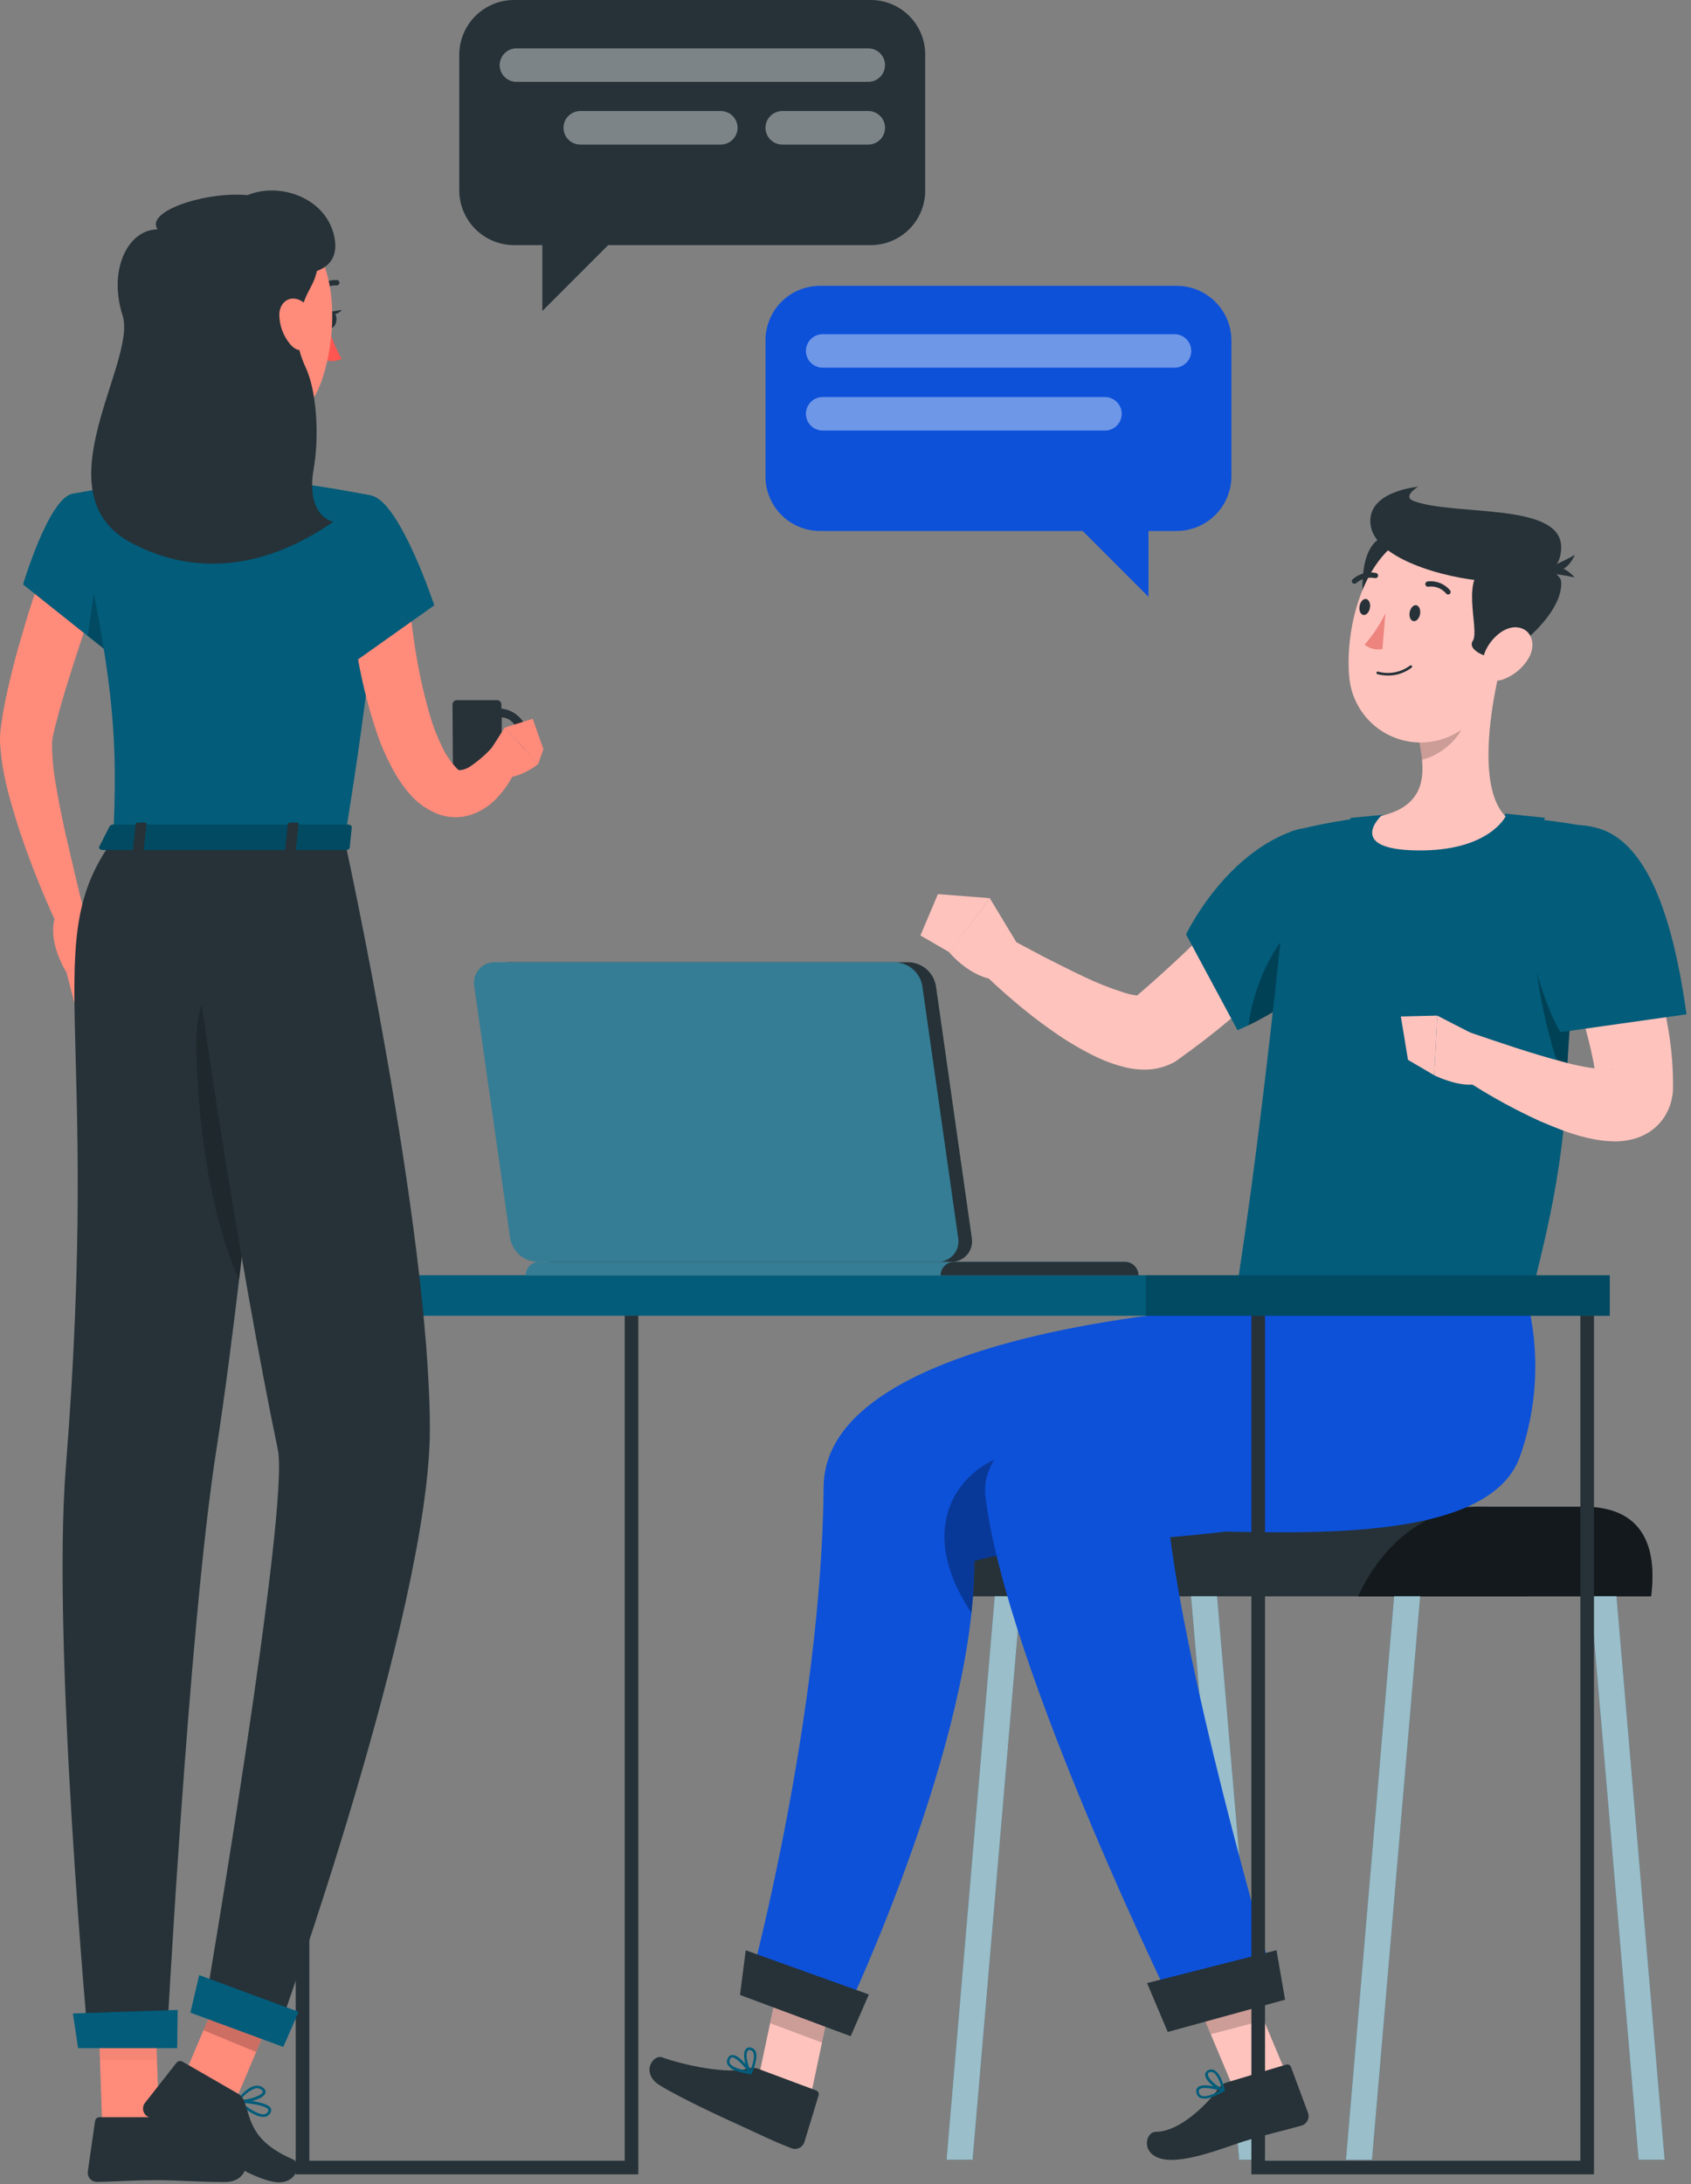 <svg width="165" height="213" viewBox="0 0 165 213" fill="none" xmlns="http://www.w3.org/2000/svg">
<rect x="0" y="0" width="165" height="213" fill="#808080" stroke="none"/>
<path d="M114.859 27.875H80.005C78.597 27.875 77.245 28.435 76.249 29.431C75.253 30.427 74.693 31.778 74.693 33.187V46.467C74.693 47.876 75.253 49.227 76.249 50.223C77.245 51.219 78.597 51.779 80.005 51.779H105.642L112.063 58.2V51.779H114.845C116.251 51.769 117.596 51.206 118.59 50.212C119.584 49.218 120.147 47.873 120.157 46.467V33.187C120.149 31.783 119.588 30.439 118.597 29.445C117.605 28.451 116.263 27.887 114.859 27.875Z" fill="#0D51D9"/>
<path opacity="0.4" d="M114.606 35.857H80.27C79.838 35.855 79.423 35.682 79.117 35.376C78.811 35.07 78.638 34.656 78.637 34.223C78.638 33.791 78.811 33.376 79.117 33.07C79.423 32.764 79.838 32.592 80.27 32.59H114.606C115.038 32.592 115.453 32.764 115.759 33.07C116.065 33.376 116.237 33.791 116.239 34.223C116.237 34.656 116.065 35.07 115.759 35.376C115.453 35.682 115.038 35.855 114.606 35.857Z" fill="white"/>
<path opacity="0.4" d="M107.82 41.986H80.27C79.837 41.986 79.421 41.813 79.115 41.507C78.809 41.201 78.637 40.785 78.637 40.352C78.638 39.919 78.811 39.505 79.117 39.199C79.423 38.893 79.838 38.721 80.27 38.719H107.82C108.252 38.721 108.667 38.893 108.973 39.199C109.279 39.505 109.451 39.919 109.453 40.352C109.453 40.785 109.281 41.201 108.975 41.507C108.668 41.813 108.253 41.986 107.82 41.986Z" fill="white"/>
<path d="M50.124 0H84.965C86.373 0 87.725 0.56 88.721 1.556C89.717 2.552 90.277 3.903 90.277 5.312V18.592C90.277 20.001 89.717 21.352 88.721 22.348C87.725 23.344 86.373 23.904 84.965 23.904H59.341L52.92 30.325V23.904H50.124C48.719 23.894 47.374 23.331 46.38 22.337C45.386 21.343 44.823 19.998 44.812 18.592V5.312C44.823 3.906 45.386 2.561 46.38 1.567C47.374 0.573 48.719 0.01 50.124 0Z" fill="#263238"/>
<path opacity="0.4" d="M50.389 7.982H84.725C85.158 7.982 85.573 7.81 85.88 7.503C86.186 7.197 86.358 6.782 86.358 6.348C86.356 5.916 86.184 5.501 85.878 5.195C85.572 4.889 85.157 4.717 84.725 4.715H50.389C49.957 4.717 49.542 4.889 49.236 5.195C48.93 5.501 48.758 5.916 48.756 6.348C48.756 6.782 48.928 7.197 49.234 7.503C49.541 7.81 49.956 7.982 50.389 7.982Z" fill="white"/>
<path opacity="0.4" d="M76.32 14.097H84.726C85.159 14.095 85.574 13.923 85.879 13.617C86.186 13.311 86.358 12.896 86.36 12.463C86.36 12.03 86.188 11.615 85.881 11.309C85.575 11.002 85.16 10.83 84.726 10.83H76.32C75.888 10.832 75.474 11.005 75.169 11.311C74.865 11.617 74.693 12.031 74.693 12.463C74.693 12.896 74.865 13.31 75.169 13.616C75.474 13.922 75.888 14.095 76.32 14.097Z" fill="white"/>
<path opacity="0.4" d="M56.618 14.097H70.336C70.769 14.095 71.183 13.923 71.489 13.617C71.795 13.311 71.968 12.896 71.969 12.463C71.969 12.03 71.797 11.615 71.491 11.309C71.185 11.002 70.769 10.83 70.336 10.83H56.618C56.185 10.83 55.769 11.002 55.463 11.309C55.157 11.615 54.984 12.03 54.984 12.463C54.984 12.897 55.157 13.312 55.463 13.618C55.769 13.925 56.185 14.097 56.618 14.097Z" fill="white"/>
<path d="M149.057 155.674H89.861C92.351 150.256 96.88 146.936 101.773 146.936H145.073L149.057 155.674Z" fill="#263238"/>
<path d="M120.916 210.621H123.459L118.758 155.668H116.215L120.916 210.621Z" fill="#025C7A"/>
<path opacity="0.6" d="M120.916 210.621H123.459L118.758 155.668H116.215L120.916 210.621Z" fill="white"/>
<path d="M94.903 210.621H92.359L97.061 155.668H99.604L94.903 210.621Z" fill="#025C7A"/>
<path opacity="0.6" d="M94.903 210.621H92.359L97.061 155.668H99.604L94.903 210.621Z" fill="white"/>
<path d="M161.109 155.674H132.518C135.008 150.256 139.529 146.936 144.423 146.936H154.542C159.436 146.936 161.846 149.758 161.109 155.674Z" fill="#263238"/>
<path opacity="0.5" d="M161.109 155.674H132.518C135.008 150.256 139.529 146.936 144.423 146.936H154.542C159.436 146.936 161.846 149.758 161.109 155.674Z" fill="black"/>
<path d="M159.889 210.621H162.432L157.731 155.668H155.188L159.889 210.621Z" fill="#025C7A"/>
<path opacity="0.6" d="M159.889 210.621H162.432L157.731 155.668H155.188L159.889 210.621Z" fill="white"/>
<path d="M133.873 210.621H131.33L136.031 155.668H138.574L133.873 210.621Z" fill="#025C7A"/>
<path opacity="0.6" d="M133.873 210.621H131.33L136.031 155.668H138.574L133.873 210.621Z" fill="white"/>
<path d="M78.945 205.175L73.879 203.283L76.488 190.926L81.548 192.818L78.945 205.175Z" fill="#FFC3BD"/>
<path d="M73.946 201.736L79.623 203.854C79.672 203.869 79.717 203.894 79.756 203.927C79.795 203.959 79.827 203.999 79.85 204.044C79.874 204.089 79.888 204.138 79.892 204.189C79.897 204.24 79.891 204.291 79.876 204.339L78.475 208.934C78.388 209.171 78.21 209.365 77.981 209.472C77.753 209.579 77.491 209.591 77.253 209.505C75.261 208.735 74.497 208.316 72.074 207.208C70.58 206.544 66.31 204.552 64.385 203.363C62.459 202.174 63.721 200.295 64.617 200.634C66.802 201.424 71.111 202.307 72.957 201.723C73.279 201.617 73.627 201.622 73.946 201.736Z" fill="#263238"/>
<path opacity="0.2" d="M81.549 192.819L76.483 190.934L75.148 197.301L80.208 199.194L81.549 192.819Z" fill="black"/>
<path d="M120.3 127.488C120.3 127.488 80.493 129.513 80.367 144.991C80.181 167.242 73.322 192.833 73.322 192.833L82.718 195.914C82.718 195.914 95.188 169.599 95.068 152.229C105.984 149.148 134.337 151.153 137.677 142.11C139.308 137.421 139.739 132.399 138.932 127.502L120.3 127.488Z" fill="#0D51D9"/>
<path opacity="0.3" d="M99.83 141.697C99.83 141.697 100.826 146.166 101.524 151.066C99.344 151.292 97.184 151.68 95.063 152.228C95.068 153.916 94.977 155.604 94.791 157.281C88.297 147.6 95.275 141.697 99.83 141.697Z" fill="black"/>
<path d="M83.004 198.569L72.207 194.545L72.765 190.189L84.777 194.499L83.004 198.569Z" fill="#263238"/>
<path d="M71.821 201.948C72.28 202.102 72.754 202.209 73.235 202.266C73.26 202.271 73.285 202.267 73.308 202.257C73.331 202.246 73.349 202.228 73.361 202.207C73.375 202.187 73.383 202.164 73.383 202.14C73.383 202.116 73.375 202.093 73.361 202.074C73.242 201.901 72.18 200.387 71.469 200.4C71.388 200.4 71.308 200.421 71.238 200.462C71.168 200.503 71.11 200.562 71.071 200.633C70.998 200.725 70.951 200.836 70.934 200.952C70.918 201.069 70.933 201.188 70.978 201.297C71.167 201.612 71.468 201.844 71.821 201.948ZM72.976 201.948C72.007 201.795 71.35 201.516 71.203 201.191C71.173 201.116 71.163 201.034 71.176 200.955C71.189 200.875 71.224 200.8 71.276 200.739C71.293 200.704 71.32 200.675 71.353 200.655C71.386 200.635 71.424 200.625 71.462 200.626C71.847 200.679 72.531 201.383 72.976 202.007V201.948Z" fill="#025C7A"/>
<path d="M73.209 202.26C73.228 202.267 73.249 202.267 73.269 202.26C73.29 202.256 73.31 202.248 73.327 202.235C73.344 202.222 73.359 202.206 73.368 202.187C73.368 202.127 74.032 200.72 73.727 200.036C73.684 199.949 73.623 199.872 73.547 199.811C73.471 199.75 73.383 199.707 73.289 199.684C73.186 199.649 73.074 199.65 72.972 199.686C72.87 199.722 72.782 199.791 72.724 199.883C72.406 200.388 72.764 201.729 73.156 202.214C73.168 202.235 73.186 202.251 73.209 202.26ZM73.282 199.956C73.329 199.971 73.373 199.995 73.41 200.029C73.446 200.062 73.475 200.103 73.495 200.149C73.694 200.56 73.421 201.403 73.229 201.882C72.93 201.344 72.724 200.354 72.937 200.022C72.967 199.975 73.013 199.941 73.067 199.925C73.12 199.909 73.178 199.913 73.229 199.936L73.282 199.956Z" fill="#025C7A"/>
<path d="M133.228 86.472C131.84 88.093 130.446 89.547 129.011 91.047C127.577 92.548 126.11 93.969 124.589 95.37C123.068 96.771 121.521 98.152 119.941 99.48C118.361 100.808 116.674 102.096 114.948 103.332L114.656 103.537L114.529 103.604C113.684 104.058 112.74 104.299 111.78 104.308C111.13 104.318 110.481 104.246 109.848 104.095C108.885 103.864 107.948 103.535 107.053 103.112C105.538 102.385 104.087 101.53 102.717 100.556C101.389 99.633 100.147 98.657 98.952 97.641C97.757 96.625 96.602 95.583 95.473 94.441L97.963 91.24L101.88 93.325C103.208 93.989 104.49 94.653 105.785 95.257C107.008 95.845 108.27 96.349 109.563 96.764C110.064 96.936 110.583 97.047 111.11 97.097C111.296 97.097 111.435 97.097 111.429 97.097C111.422 97.097 111.229 97.05 110.858 97.236L110.446 97.508C111.907 96.287 113.341 94.992 114.762 93.677C116.183 92.362 117.577 90.981 118.965 89.593C120.353 88.206 121.721 86.791 123.075 85.37C124.43 83.949 125.798 82.489 127.092 81.107L133.228 86.472Z" fill="#FFC3BD"/>
<path d="M99.545 92.501L96.577 87.588L92.619 92.867C92.619 92.867 95.096 95.894 98.017 95.523L99.545 92.501Z" fill="#FFC3BD"/>
<path d="M91.517 87.195L89.811 91.226L92.646 92.866L96.577 87.587L91.517 87.195Z" fill="#FFC3BD"/>
<path d="M126.029 81.075C119.303 83.558 115.73 91.121 115.73 91.121L120.75 100.463C125.564 98.438 131.906 93.538 133.738 90.43C136.554 85.676 131.281 79.169 126.029 81.075Z" fill="#025C7A"/>
<path opacity="0.3" d="M126.542 90.396C127.405 89.938 126.435 94.38 125.559 97.873C124.362 98.657 123.118 99.367 121.834 99.998C122.146 96.657 124.351 91.558 126.542 90.396Z" fill="black"/>
<path d="M125.706 202.705L120.414 203.794L115.48 192.048L120.766 190.959L125.706 202.705Z" fill="#FFC3BD"/>
<path d="M119.682 203.084L125.485 201.344C125.532 201.327 125.582 201.32 125.632 201.323C125.682 201.325 125.731 201.338 125.776 201.359C125.821 201.381 125.861 201.411 125.894 201.449C125.928 201.486 125.953 201.529 125.97 201.577L127.643 206.085C127.718 206.326 127.694 206.588 127.577 206.812C127.461 207.035 127.26 207.204 127.019 207.28C124.987 207.858 123.984 208.031 121.435 208.801C119.861 209.279 115.684 211.019 113.467 210.554C111.249 210.089 111.773 207.898 112.756 207.898C115.08 207.898 117.776 205.242 118.885 203.675C119.079 203.396 119.359 203.189 119.682 203.084Z" fill="#263238"/>
<path d="M118.123 204.544C118.586 204.391 119.031 204.188 119.451 203.94C119.471 203.927 119.487 203.909 119.498 203.888C119.508 203.867 119.513 203.844 119.51 203.82C119.509 203.796 119.499 203.772 119.484 203.753C119.468 203.734 119.448 203.721 119.424 203.714C119.225 203.647 117.432 203.09 116.901 203.528C116.838 203.578 116.789 203.644 116.759 203.718C116.729 203.792 116.718 203.873 116.728 203.953C116.727 204.076 116.758 204.198 116.818 204.305C116.879 204.412 116.967 204.501 117.073 204.564C117.414 204.685 117.787 204.678 118.123 204.544ZM119.059 203.88C118.189 204.345 117.498 204.544 117.186 204.351C117.117 204.31 117.061 204.25 117.023 204.179C116.986 204.107 116.968 204.027 116.974 203.946C116.964 203.908 116.967 203.868 116.981 203.831C116.995 203.794 117.021 203.762 117.053 203.74C117.352 203.488 118.342 203.667 119.059 203.866V203.88Z" fill="#025C7A"/>
<path d="M119.417 203.954C119.435 203.947 119.451 203.936 119.464 203.921C119.48 203.908 119.492 203.89 119.499 203.87C119.506 203.85 119.508 203.829 119.504 203.808C119.504 203.742 119.152 202.221 118.481 201.876C118.394 201.832 118.297 201.809 118.199 201.809C118.101 201.809 118.004 201.832 117.917 201.876C117.815 201.911 117.728 201.979 117.669 202.069C117.61 202.159 117.583 202.267 117.591 202.374C117.645 202.972 118.74 203.815 119.351 203.968L119.417 203.954ZM118.089 202.069C118.138 202.054 118.189 202.05 118.239 202.056C118.289 202.061 118.338 202.077 118.382 202.102C118.78 202.301 119.079 203.144 119.218 203.636C118.654 203.397 117.89 202.733 117.857 202.308C117.857 202.235 117.857 202.142 118.036 202.069H118.089Z" fill="#025C7A"/>
<path opacity="0.2" d="M120.766 190.959L115.48 192.048L118.143 198.376L123.316 197.015L120.766 190.959Z" fill="black"/>
<path d="M133.786 127.527C133.786 127.527 94.742 134.28 96.157 145.947C98.195 162.779 115.194 197.174 115.194 197.174L124.841 194.983C124.841 194.983 116.269 166.498 114.098 149.267C124.131 149.267 144.947 151.152 148.287 142.109C149.914 137.503 150.243 132.539 149.237 127.76L133.786 127.527Z" fill="#0D51D9"/>
<path d="M125.392 195.009L113.944 198.156L111.926 193.389L124.555 190.182L125.392 195.009Z" fill="#263238"/>
<path d="M120.332 127.76H149.203C149.409 125.184 152.397 116.798 152.841 106.114C153.111 98.198 154.066 90.32 155.697 82.568L156.095 80.829C156.095 80.829 154.634 80.53 152.536 80.218C150.796 79.965 148.612 79.706 146.474 79.6C142.387 79.368 138.29 79.368 134.203 79.6C132.317 79.779 130.471 80.092 129.004 80.377C127.125 80.756 126.016 81.074 126.016 81.074C126.016 81.074 123.459 108.83 120.332 127.76Z" fill="#025C7A"/>
<path opacity="0.3" d="M152.842 106.119C153.111 98.201 154.067 90.32 155.698 82.567C153.772 82.401 150.472 82.567 149.921 85.708C149.35 89.054 149.303 96.876 152.842 106.119Z" fill="black"/>
<path d="M158.096 84.871C158.833 86.531 159.424 88.091 159.988 89.725C160.553 91.358 161.077 92.992 161.522 94.672C161.967 96.352 162.385 98.052 162.684 99.818C163.031 101.642 163.218 103.492 163.242 105.349V105.946V106.332C163.222 106.615 163.182 106.897 163.123 107.175C163.053 107.5 162.953 107.818 162.824 108.124C162.535 108.812 162.097 109.426 161.542 109.924C161.061 110.35 160.505 110.683 159.902 110.907C159.111 111.194 158.273 111.329 157.432 111.305C156.84 111.291 156.249 111.232 155.666 111.126C154.692 110.946 153.735 110.686 152.804 110.349C151.928 110.037 151.098 109.685 150.287 109.346C147.146 107.916 144.147 106.193 141.33 104.2L143.222 100.615C146.27 101.644 149.378 102.726 152.372 103.51C153.74 103.908 155.143 104.17 156.562 104.293C156.783 104.314 157.005 104.314 157.226 104.293C157.372 104.293 157.459 104.2 157.186 104.293C156.97 104.364 156.771 104.48 156.602 104.632C156.353 104.85 156.154 105.12 156.018 105.422C155.964 105.536 155.924 105.657 155.898 105.78C155.874 105.854 155.858 105.929 155.852 106.006C155.849 106.03 155.849 106.055 155.852 106.079V106.006L155.819 105.747C155.645 104.306 155.376 102.877 155.015 101.471C154.65 100.004 154.205 98.503 153.734 97.016C153.262 95.528 152.738 94.021 152.206 92.527C151.675 91.033 151.091 89.512 150.56 88.118L158.096 84.871Z" fill="#FFC3BD"/>
<path d="M156.11 80.828C150.858 79.168 147.478 83.365 148.946 90.655C150.413 97.946 152.266 100.655 152.266 100.655L164.563 98.915C163.561 91.784 161.495 82.528 156.11 80.828Z" fill="#025C7A"/>
<path d="M146.694 79.553L146.96 79.348L150.758 79.753C150.758 79.753 149.211 83.79 143.706 85.729C138.202 87.668 131.529 86.067 131.369 83.073C131.21 80.078 131.847 79.753 131.847 79.753L134.988 79.46L135.187 79.799L146.694 79.553Z" fill="#025C7A"/>
<path d="M146.224 65.842L142.943 68.564L138.468 72.276C138.601 72.871 138.696 73.475 138.754 74.082C138.993 76.506 138.368 78.73 134.77 79.56C134.77 79.56 131.257 82.84 138.276 82.933C145.294 83.026 146.908 79.613 146.908 79.613C144.285 76.997 145.314 69.793 146.224 65.842Z" fill="#FFC3BD"/>
<path opacity="0.2" d="M138.467 72.276C138.6 72.872 138.695 73.475 138.752 74.082C140.419 73.75 142.65 71.971 142.882 70.264C142.962 69.701 142.982 69.132 142.942 68.564L138.467 72.276Z" fill="black"/>
<path d="M135.246 61.281C134.701 61.646 133.42 60.139 133.021 59.03C132.928 57.702 132.43 52.297 135.896 52.138C138.679 52.011 141.66 53.267 141.56 54.581C141.428 56.175 139.695 58.339 135.246 61.281Z" fill="#263238"/>
<path d="M147.578 60.15C146.436 65.403 146.037 68.523 142.93 70.92C141.929 71.704 140.734 72.2 139.473 72.356C138.211 72.511 136.931 72.32 135.77 71.802C134.61 71.285 133.612 70.46 132.884 69.418C132.157 68.376 131.727 67.155 131.642 65.887C131.237 61 133.169 53.238 138.693 51.751C139.881 51.398 141.14 51.365 142.344 51.652C143.549 51.94 144.656 52.539 145.556 53.39C146.456 54.241 147.116 55.313 147.471 56.5C147.826 57.686 147.863 58.945 147.578 60.15Z" fill="#FFC3BD"/>
<path d="M146.535 64.115C145.984 64.467 143.162 63.637 143.66 62.568C144.543 61.552 142.126 55.795 145.506 55.005C148.215 54.341 152.232 55.416 152.332 56.731C152.478 58.73 150.446 61.612 146.535 64.115Z" fill="#263238"/>
<path d="M145.54 56.678C142.505 56.678 134.471 54.925 133.767 51.366C133.103 47.914 138.368 47.469 138.368 47.469C138.368 47.469 136.781 48.425 137.93 48.856C141.914 50.35 152.326 48.95 152.332 53.358C152.332 55.775 150.54 56.678 145.54 56.678Z" fill="#263238"/>
<path d="M150.525 55.882C150.605 55.69 151.94 54.415 153.646 56.314C152.62 56.08 151.576 55.936 150.525 55.882Z" fill="#263238"/>
<path d="M150.816 55.437C150.943 55.597 152.596 56.427 153.672 54.109C152.759 54.632 151.804 55.076 150.816 55.437Z" fill="#263238"/>
<path d="M149.19 64.122C148.612 65.139 147.681 65.909 146.574 66.287C145.14 66.752 144.363 65.178 144.828 63.77C145.253 62.509 146.654 61.028 148.062 61.181C149.469 61.334 149.901 62.861 149.19 64.122Z" fill="#FFC3BD"/>
<path d="M138.566 59.859C138.5 60.291 138.221 60.61 137.935 60.576C137.65 60.543 137.477 60.165 137.543 59.74C137.61 59.315 137.895 58.983 138.174 59.016C138.453 59.049 138.632 59.428 138.566 59.859Z" fill="#263238"/>
<path d="M133.679 59.247C133.613 59.679 133.334 60.004 133.049 59.971C132.763 59.938 132.59 59.559 132.657 59.128C132.723 58.696 133.009 58.377 133.288 58.411C133.566 58.444 133.746 58.849 133.679 59.247Z" fill="#263238"/>
<path d="M135.187 59.799C134.647 60.908 133.962 61.939 133.148 62.867C133.39 63.06 133.67 63.199 133.971 63.273C134.272 63.346 134.585 63.352 134.888 63.291L135.187 59.799Z" fill="#ED847E"/>
<path d="M134.895 65.841C135.395 65.916 135.905 65.889 136.394 65.763C136.884 65.636 137.343 65.412 137.744 65.104C137.756 65.093 137.767 65.08 137.774 65.065C137.782 65.05 137.786 65.034 137.787 65.017C137.789 65.001 137.787 64.984 137.781 64.968C137.776 64.952 137.768 64.938 137.757 64.925C137.746 64.912 137.733 64.902 137.718 64.894C137.703 64.887 137.687 64.882 137.67 64.881C137.653 64.88 137.637 64.882 137.621 64.887C137.605 64.892 137.59 64.901 137.578 64.912C137.137 65.239 136.628 65.462 136.088 65.564C135.548 65.665 134.993 65.642 134.463 65.496C134.447 65.491 134.43 65.49 134.413 65.492C134.397 65.494 134.381 65.499 134.366 65.508C134.352 65.517 134.339 65.529 134.33 65.543C134.32 65.557 134.314 65.572 134.311 65.589C134.302 65.621 134.307 65.654 134.323 65.683C134.339 65.711 134.366 65.732 134.397 65.742C134.561 65.786 134.727 65.82 134.895 65.841Z" fill="#263238"/>
<path d="M141.362 57.967C141.403 57.954 141.441 57.934 141.475 57.908C141.499 57.884 141.518 57.856 141.531 57.825C141.543 57.795 141.55 57.762 141.55 57.728C141.55 57.695 141.543 57.662 141.531 57.631C141.518 57.6 141.499 57.573 141.475 57.549C141.215 57.242 140.883 57.004 140.509 56.856C140.135 56.708 139.73 56.654 139.331 56.699C139.293 56.7 139.257 56.709 139.223 56.725C139.189 56.741 139.16 56.764 139.136 56.793C139.112 56.822 139.095 56.855 139.085 56.891C139.075 56.927 139.074 56.965 139.08 57.002C139.086 57.039 139.1 57.074 139.121 57.104C139.142 57.135 139.17 57.161 139.202 57.18C139.234 57.199 139.27 57.211 139.307 57.215C139.344 57.22 139.381 57.216 139.417 57.204C139.73 57.17 140.046 57.213 140.339 57.329C140.631 57.445 140.891 57.63 141.097 57.868C141.125 57.91 141.166 57.942 141.214 57.96C141.261 57.978 141.313 57.98 141.362 57.967Z" fill="#263238"/>
<path d="M132.091 56.917C132.131 56.929 132.173 56.931 132.213 56.923C132.254 56.915 132.292 56.897 132.324 56.871C132.569 56.655 132.86 56.498 133.176 56.412C133.491 56.326 133.822 56.312 134.143 56.373C134.208 56.392 134.278 56.383 134.337 56.35C134.396 56.317 134.44 56.262 134.458 56.197C134.477 56.132 134.469 56.062 134.436 56.003C134.403 55.944 134.347 55.9 134.282 55.882C133.881 55.798 133.466 55.809 133.07 55.913C132.674 56.016 132.307 56.21 131.998 56.479C131.971 56.5 131.949 56.526 131.933 56.555C131.917 56.585 131.907 56.618 131.903 56.651C131.9 56.685 131.904 56.719 131.915 56.751C131.925 56.783 131.942 56.813 131.965 56.838C131.998 56.876 132.042 56.904 132.091 56.917Z" fill="#263238"/>
<path d="M144.661 101.313L140.225 99.035L139.953 104.865C139.953 104.865 144.349 107.036 145.265 104.679L144.661 101.313Z" fill="#FFC3BD"/>
<path d="M135.241 96.983L135.201 96.273C135.162 96.109 135.064 95.966 134.925 95.873C134.786 95.779 134.616 95.742 134.45 95.768L126.316 96.253C126.148 96.252 125.986 96.316 125.863 96.43C125.739 96.545 125.664 96.702 125.652 96.87L126.263 106.983C126.277 107.22 126.384 107.441 126.561 107.599C126.737 107.757 126.969 107.839 127.206 107.826L135.001 107.355C135.231 107.326 135.44 107.21 135.585 107.03C135.73 106.851 135.799 106.622 135.778 106.392V106.007C138.036 105.874 139.683 103.782 139.53 101.253C139.377 98.723 137.498 96.844 135.241 96.983ZM135.705 104.672L135.32 98.318C136.715 98.238 137.976 99.646 138.082 101.339C138.189 103.032 137.106 104.586 135.705 104.672Z" fill="#025C7A"/>
<path d="M136.688 99.127L137.385 103.357L139.954 104.864L140.227 99.041L136.688 99.127Z" fill="#FFC3BD"/>
<path d="M27.641 128.311H141.225V124.36L27.641 124.36V128.311Z" fill="#025C7A"/>
<path d="M157.073 124.367H141.217V128.318H157.073V124.367Z" fill="#025C7A"/>
<path opacity="0.2" d="M157.081 124.367H111.803V128.318H157.081V124.367Z" fill="black"/>
<path d="M155.533 212.041H122.107V128.311H123.435V210.713H154.205V128.311H155.533V212.041Z" fill="#263238"/>
<path d="M62.281 212.041H28.855V128.311H30.183V210.713H60.953V128.311H62.281V212.041Z" fill="#263238"/>
<path d="M52.627 123.053H109.731C110.083 123.053 110.421 123.193 110.67 123.442C110.919 123.691 111.059 124.029 111.059 124.381H51.299C51.299 124.206 51.333 124.034 51.4 123.873C51.467 123.711 51.565 123.565 51.688 123.442C51.811 123.318 51.958 123.221 52.119 123.154C52.28 123.087 52.452 123.053 52.627 123.053Z" fill="#025C7A"/>
<path opacity="0.2" d="M52.627 123.053H109.731C110.083 123.053 110.421 123.193 110.67 123.442C110.919 123.691 111.059 124.029 111.059 124.381H51.299C51.299 124.206 51.333 124.034 51.4 123.873C51.467 123.711 51.565 123.565 51.688 123.442C51.811 123.318 51.958 123.221 52.119 123.154C52.28 123.087 52.452 123.053 52.627 123.053Z" fill="white"/>
<path d="M93.089 123.053H109.762C110.115 123.053 110.452 123.193 110.701 123.442C110.95 123.691 111.09 124.029 111.09 124.381H91.781C91.781 124.032 91.918 123.697 92.163 123.449C92.408 123.2 92.741 123.058 93.089 123.053Z" fill="#263238"/>
<path d="M49.605 93.836H88.668C89.311 93.857 89.927 94.1 90.412 94.523C90.896 94.947 91.218 95.525 91.324 96.16L94.823 120.728C94.872 121.016 94.857 121.311 94.778 121.593C94.701 121.874 94.561 122.135 94.371 122.357C94.181 122.579 93.945 122.756 93.679 122.876C93.412 122.996 93.123 123.056 92.831 123.052H53.761C53.118 123.033 52.501 122.791 52.016 122.367C51.532 121.943 51.21 121.364 51.105 120.728L47.606 96.16C47.557 95.872 47.573 95.576 47.651 95.294C47.729 95.012 47.869 94.751 48.06 94.529C48.251 94.307 48.488 94.13 48.755 94.01C49.022 93.891 49.312 93.831 49.605 93.836Z" fill="#263238"/>
<path d="M48.276 93.836H87.34C87.983 93.857 88.599 94.1 89.083 94.523C89.568 94.947 89.89 95.525 89.996 96.16L93.495 120.728C93.544 121.016 93.528 121.311 93.45 121.593C93.372 121.874 93.233 122.135 93.043 122.357C92.853 122.579 92.617 122.756 92.35 122.876C92.084 122.996 91.795 123.056 91.503 123.052H52.433C51.79 123.033 51.173 122.791 50.688 122.367C50.204 121.943 49.882 121.364 49.777 120.728L46.278 96.16C46.229 95.872 46.244 95.576 46.323 95.294C46.401 95.012 46.541 94.751 46.732 94.529C46.922 94.307 47.16 94.13 47.427 94.01C47.694 93.891 47.984 93.831 48.276 93.836Z" fill="#025C7A"/>
<path opacity="0.2" d="M48.276 93.836H87.34C87.983 93.857 88.599 94.1 89.083 94.523C89.568 94.947 89.89 95.525 89.996 96.16L93.495 120.728C93.544 121.016 93.528 121.311 93.45 121.593C93.372 121.874 93.233 122.135 93.043 122.357C92.853 122.579 92.617 122.756 92.35 122.876C92.084 122.996 91.795 123.056 91.503 123.052H52.433C51.79 123.033 51.173 122.791 50.688 122.367C50.204 121.943 49.882 121.364 49.777 120.728L46.278 96.16C46.229 95.872 46.244 95.576 46.323 95.294C46.401 95.012 46.541 94.751 46.732 94.529C46.922 94.307 47.16 94.13 47.427 94.01C47.694 93.891 47.984 93.831 48.276 93.836Z" fill="white"/>
<path d="M10.019 56.22L8.611 60.423C8.133 61.824 7.655 63.232 7.21 64.633C6.765 66.034 6.32 67.435 5.928 68.823C5.736 69.52 5.543 70.204 5.371 70.888L5.145 71.871C5.104 72.101 5.082 72.334 5.079 72.568C5.085 73.904 5.211 75.238 5.457 76.552C5.683 77.966 5.982 79.4 6.287 80.841C6.951 83.716 7.615 86.631 8.352 89.473L5.696 90.443C4.387 87.677 3.23 84.842 2.23 81.95C1.719 80.496 1.267 79.022 0.862 77.495C0.415 75.889 0.13 74.243 0.012 72.581C-0.015 72.065 0.003 71.547 0.065 71.034L0.245 69.799C0.384 69.009 0.53 68.225 0.703 67.468C1.041 65.941 1.413 64.447 1.838 62.973C2.263 61.499 2.688 60.032 3.166 58.584C3.644 57.136 4.116 55.696 4.674 54.248L10.019 56.22Z" fill="#FF8B7B"/>
<path d="M8.092 88.842L11.412 92.759L6.472 94.805C6.472 94.805 4.547 91.823 5.403 89.36L8.092 88.842Z" fill="#FF8B7B"/>
<path d="M10.763 97.315L7.244 97.74L6.48 94.805L11.421 92.76L10.763 97.315Z" fill="#FF8B7B"/>
<path d="M17.874 207.44C17.377 207.428 16.883 207.361 16.4 207.241C16.376 207.233 16.354 207.22 16.336 207.201C16.319 207.182 16.306 207.16 16.3 207.135C16.296 207.109 16.3 207.083 16.311 207.059C16.321 207.036 16.338 207.016 16.36 207.002C16.553 206.876 18.239 205.787 18.89 206.079C18.962 206.113 19.024 206.165 19.07 206.23C19.115 206.295 19.142 206.371 19.149 206.451C19.175 206.576 19.168 206.706 19.13 206.828C19.092 206.95 19.023 207.06 18.93 207.148C18.624 207.369 18.25 207.472 17.874 207.44ZM16.779 207.048C17.741 207.248 18.472 207.214 18.771 206.955C18.831 206.895 18.876 206.82 18.901 206.738C18.925 206.655 18.928 206.568 18.91 206.484C18.908 206.449 18.896 206.415 18.876 206.386C18.856 206.356 18.829 206.333 18.797 206.318C18.439 206.165 17.462 206.657 16.779 207.048Z" fill="#025C7A"/>
<path d="M16.434 207.24H16.367C16.348 207.228 16.331 207.212 16.32 207.192C16.308 207.172 16.302 207.15 16.301 207.127C16.301 207.054 16.301 205.454 16.912 204.923C16.985 204.852 17.073 204.799 17.17 204.768C17.266 204.737 17.369 204.729 17.469 204.743C17.574 204.744 17.675 204.781 17.756 204.847C17.837 204.914 17.893 205.006 17.914 205.109C18.041 205.773 17.031 206.935 16.5 207.24C16.478 207.246 16.455 207.246 16.434 207.24ZM17.377 204.989C17.271 204.99 17.169 205.031 17.091 205.102C16.741 205.618 16.56 206.231 16.573 206.855C17.104 206.43 17.735 205.527 17.655 205.148C17.655 205.089 17.609 205.009 17.436 204.989H17.377Z" fill="#025C7A"/>
<path d="M16.924 34.727C17.588 38.047 18.916 44.687 16.625 46.911C16.625 46.911 17.521 50.231 23.657 50.231C30.403 50.231 26.877 46.911 26.877 46.911C23.199 46.035 23.292 43.305 23.936 40.736L16.924 34.727Z" fill="#FF8B7B"/>
<path d="M30.868 28.705C30.909 28.708 30.951 28.701 30.989 28.685C31.027 28.669 31.061 28.644 31.087 28.612C31.295 28.354 31.561 28.149 31.863 28.014C32.166 27.879 32.496 27.817 32.827 27.835C32.896 27.842 32.966 27.822 33.02 27.779C33.075 27.735 33.111 27.672 33.119 27.602C33.123 27.569 33.121 27.534 33.112 27.501C33.104 27.467 33.088 27.436 33.067 27.409C33.046 27.382 33.02 27.359 32.99 27.342C32.96 27.325 32.927 27.314 32.893 27.31C32.475 27.283 32.057 27.356 31.674 27.523C31.29 27.691 30.952 27.948 30.689 28.273C30.642 28.324 30.615 28.39 30.615 28.459C30.615 28.528 30.642 28.595 30.689 28.645C30.713 28.667 30.741 28.684 30.772 28.694C30.803 28.704 30.835 28.708 30.868 28.705Z" fill="#263238"/>
<path d="M32.078 31.943C32.356 33.007 32.779 34.028 33.333 34.978C33.087 35.113 32.815 35.192 32.535 35.211C32.255 35.229 31.974 35.186 31.713 35.084L32.078 31.943Z" fill="#FF5652"/>
<path d="M31.77 31.135C31.717 31.579 31.91 31.965 32.202 32.004C32.494 32.044 32.773 31.706 32.826 31.254C32.879 30.803 32.68 30.424 32.395 30.391C32.109 30.358 31.824 30.696 31.77 31.135Z" fill="#263238"/>
<path d="M32.262 30.398L33.364 30.219C33.364 30.219 32.72 30.989 32.262 30.398Z" fill="#263238"/>
<path d="M9.966 207.114H15.53L15.092 194.232H9.527L9.966 207.114Z" fill="#FF8B7B"/>
<path d="M15.968 206.469H9.72C9.612 206.466 9.507 206.503 9.425 206.573C9.343 206.643 9.289 206.741 9.275 206.847L8.564 211.788C8.55 211.912 8.563 212.039 8.601 212.159C8.639 212.278 8.703 212.389 8.787 212.482C8.871 212.576 8.974 212.65 9.089 212.701C9.204 212.752 9.328 212.778 9.454 212.777C11.632 212.744 12.681 212.611 15.43 212.611C17.123 212.611 19.593 212.79 21.924 212.79C24.255 212.79 24.381 210.479 23.411 210.274C19.055 209.331 18.365 208.043 16.897 206.808C16.636 206.59 16.308 206.471 15.968 206.469Z" fill="#263238"/>
<g opacity="0.2">
<path opacity="0.2" d="M9.527 194.232H15.092L15.311 200.872H9.746L9.527 194.232Z" fill="black"/>
</g>
<path d="M16.97 27.84C16.664 33.351 16.412 35.675 18.849 38.809C22.508 43.523 29.34 42.7 31.292 37.388C33.045 32.614 33.284 24.4 28.152 21.592C27.03 20.968 25.768 20.641 24.484 20.643C23.201 20.644 21.939 20.973 20.819 21.599C19.699 22.225 18.757 23.127 18.084 24.219C17.41 25.311 17.026 26.558 16.97 27.84Z" fill="#FF8B7B"/>
<path d="M27.661 81.903C27.661 81.903 24.427 120.076 21.081 141.59C18.378 158.967 16.24 199.59 16.24 199.59H8.657C8.657 199.59 5.045 160.361 6.419 143.15C9.892 99.665 3.763 91.962 11.034 81.883L27.661 81.903Z" fill="#263238"/>
<path opacity="0.2" d="M19.162 102.508C19.481 113.929 21.632 121.001 23.332 124.812C24.222 117.362 25.038 109.586 25.722 102.727C23.392 94.959 18.916 93.909 19.162 102.508Z" fill="black"/>
<path d="M23.108 204.982C23.096 204.963 23.09 204.941 23.09 204.919C23.09 204.897 23.096 204.875 23.108 204.856C23.118 204.831 23.136 204.809 23.158 204.794C23.18 204.779 23.207 204.77 23.234 204.77C23.52 204.77 26.003 204.909 26.408 205.573C26.444 205.637 26.463 205.709 26.463 205.782C26.463 205.855 26.444 205.927 26.408 205.991C26.363 206.101 26.291 206.198 26.2 206.273C26.108 206.348 26 206.4 25.883 206.423C25.087 206.595 23.812 205.606 23.121 205.002L23.108 204.982ZM26.149 205.686C25.883 205.341 24.582 205.135 23.599 205.062C24.562 205.852 25.385 206.263 25.824 206.171C25.901 206.154 25.973 206.119 26.033 206.068C26.093 206.017 26.14 205.952 26.169 205.878C26.183 205.853 26.191 205.825 26.191 205.795C26.191 205.766 26.183 205.738 26.169 205.712C26.169 205.712 26.156 205.692 26.149 205.686Z" fill="#025C7A"/>
<path d="M23.105 204.982C23.095 204.961 23.09 204.939 23.09 204.916C23.09 204.893 23.095 204.87 23.105 204.849C23.145 204.796 24.001 203.561 24.898 203.408C25.026 203.383 25.159 203.385 25.287 203.413C25.415 203.442 25.536 203.497 25.642 203.574C25.94 203.787 25.94 204.006 25.887 204.145C25.661 204.743 23.895 205.128 23.231 205.055C23.205 205.061 23.177 205.057 23.154 205.044C23.13 205.03 23.113 205.008 23.105 204.982ZM25.602 203.88C25.567 203.837 25.526 203.799 25.482 203.767C25.404 203.711 25.316 203.672 25.222 203.651C25.129 203.631 25.032 203.63 24.938 203.647C24.34 203.862 23.824 204.259 23.464 204.783C24.254 204.783 25.495 204.391 25.635 204.032C25.644 204.006 25.645 203.978 25.639 203.952C25.633 203.925 25.62 203.9 25.602 203.88Z" fill="#025C7A"/>
<path d="M17.768 202.923L22.953 204.935L24.992 200.114L27.661 193.806L27.973 193.069L22.794 191.051L22.436 191.881L19.852 197.99L17.768 202.923Z" fill="#FF8B7B"/>
<path opacity="0.2" d="M19.852 197.99L24.991 200.114L27.66 193.806L22.434 191.881L19.852 197.99Z" fill="black"/>
<path d="M33.624 81.904C33.624 81.904 41.944 119.845 41.944 139.374C41.944 157.016 27.097 198.217 27.097 198.217L20.052 195.316C20.052 195.316 28.299 147.023 27.11 141.366C23.664 124.951 17.927 89.573 17.987 81.904H33.624Z" fill="#263238"/>
<path d="M23.211 204.166L17.799 201.045C17.706 200.991 17.596 200.972 17.489 200.993C17.383 201.013 17.288 201.072 17.222 201.158L14.141 205.083C14.063 205.185 14.008 205.303 13.979 205.428C13.951 205.554 13.95 205.684 13.976 205.81C14.003 205.936 14.056 206.055 14.132 206.159C14.209 206.262 14.307 206.348 14.419 206.411C16.325 207.466 17.301 207.878 19.678 209.252C21.146 210.096 24.326 212.307 26.637 212.758C28.948 213.21 29.499 210.972 28.583 210.58C24.492 208.808 24.506 206.756 23.848 204.95C23.736 204.621 23.51 204.343 23.211 204.166Z" fill="#263238"/>
<path d="M27.642 199.617L18.578 196.27L19.435 192.611L29.136 196.19L27.642 199.617Z" fill="#025C7A"/>
<path d="M17.284 199.738H7.623L7.111 196.351L17.337 196.006L17.284 199.738Z" fill="#025C7A"/>
<path d="M2.25 56.996L7.834 61.445L11.187 64.101C11.187 64.101 11.539 63.164 11.964 61.823C12.774 59.233 13.83 55.13 13.1 53.244C11.951 50.256 9.78 47.56 7.031 48.158C4.72 48.682 2.25 56.996 2.25 56.996Z" fill="#025C7A"/>
<path opacity="0.2" d="M8.564 62.024L11.22 64.122C11.22 64.122 11.572 63.186 11.997 61.845L10.005 51.984L8.564 62.024Z" fill="black"/>
<path d="M48.922 69.101V68.643C48.905 68.533 48.847 68.434 48.759 68.366C48.672 68.298 48.561 68.266 48.45 68.278H44.619C44.509 68.268 44.399 68.302 44.312 68.371C44.226 68.44 44.169 68.54 44.154 68.65L44.194 75.19C44.194 75.266 44.209 75.34 44.238 75.41C44.267 75.48 44.31 75.543 44.364 75.596C44.417 75.649 44.481 75.691 44.551 75.719C44.621 75.748 44.696 75.762 44.772 75.761H48.384C48.538 75.759 48.685 75.697 48.793 75.588C48.901 75.478 48.962 75.331 48.962 75.177V74.931C49.676 74.843 50.333 74.497 50.808 73.957C51.283 73.416 51.543 72.721 51.539 72.001C51.535 71.282 51.267 70.589 50.785 70.055C50.304 69.52 49.643 69.181 48.928 69.101H48.922ZM48.955 74.068V69.964C49.851 69.964 50.622 70.894 50.628 72.003C50.635 73.112 49.851 74.061 48.955 74.068Z" fill="#263238"/>
<path d="M36.28 48.339C36.28 48.339 38.936 49.268 33.624 81.904H11.049C11.427 72.714 11.44 67.043 7.064 48.173C10.228 47.52 13.435 47.098 16.659 46.911C20.072 46.665 23.498 46.665 26.911 46.911C31.287 47.296 36.28 48.339 36.28 48.339Z" fill="#025C7A"/>
<path d="M39.546 54.719C39.639 55.927 39.751 57.249 39.891 58.517C40.03 59.785 40.196 61.067 40.376 62.328C40.715 64.812 41.232 67.269 41.923 69.679C42.247 70.793 42.667 71.877 43.178 72.919C43.532 73.649 43.996 74.32 44.552 74.911C44.672 75.017 44.652 75.077 44.864 75.11C45.224 75.078 45.569 74.955 45.867 74.752C46.798 74.126 47.634 73.371 48.35 72.507L50.853 73.789C50.606 74.511 50.293 75.209 49.917 75.874C49.527 76.578 49.05 77.229 48.496 77.813C47.826 78.535 46.993 79.086 46.066 79.42C44.904 79.828 43.629 79.781 42.5 79.287C41.556 78.878 40.712 78.266 40.03 77.494C39.49 76.877 39.01 76.21 38.596 75.502C37.847 74.203 37.229 72.833 36.75 71.412C35.859 68.75 35.193 66.018 34.758 63.245C34.523 61.89 34.338 60.529 34.2 59.161C34.054 57.786 33.935 56.465 33.875 55.024L39.546 54.719Z" fill="#FF8B7B"/>
<path d="M36.28 48.339C39.049 49.003 42.376 59.029 42.376 59.029L32.861 65.775C32.861 65.775 29.069 55.41 29.979 52.495C30.928 49.414 32.927 47.522 36.28 48.339Z" fill="#025C7A"/>
<path d="M29.38 30.418C29.878 28.074 30.894 27.881 31.06 25.385C31.18 23.645 29.433 21.441 26.299 19.628C23.165 17.815 13.843 20.172 15.377 22.37C12.535 22.37 10.516 26.235 11.963 30.77C13.411 35.305 3.783 48.147 12.82 52.941C21.857 57.735 29.759 52.794 32.521 50.876C30.874 50.451 30.104 48.512 30.609 45.71C31.113 42.908 30.994 38.373 29.838 35.862C28.683 33.353 29.015 32.171 29.38 30.418Z" fill="#263238"/>
<path d="M22.456 20.291C24.886 17.283 31.34 18.299 32.549 22.781C33.757 27.263 28.266 27.296 25.776 25.855C23.286 24.414 20.603 22.588 22.456 20.291Z" fill="#263238"/>
<path d="M27.25 30.695C27.266 31.738 27.636 32.745 28.299 33.55C29.195 34.646 30.291 34.135 30.523 32.953C30.756 31.884 30.577 30.031 29.428 29.36C28.279 28.69 27.27 29.48 27.25 30.695Z" fill="#FF8B7B"/>
<path d="M47.654 73.444L49.241 70.961L52.521 74.5C52.521 74.5 50.065 76.572 47.873 75.569L47.654 73.444Z" fill="#FF8B7B"/>
<path d="M51.976 70.092L53.025 73.053L52.52 74.501L49.24 70.962L51.976 70.092Z" fill="#FF8B7B"/>
<path d="M10.697 80.583L9.681 82.575C9.601 82.734 9.787 82.893 10.046 82.893H33.737C33.937 82.893 34.109 82.794 34.123 82.661L34.322 80.669C34.322 80.53 34.162 80.41 33.937 80.41H11.069C10.997 80.403 10.925 80.415 10.859 80.446C10.794 80.476 10.738 80.523 10.697 80.583Z" fill="#025C7A"/>
<path opacity="0.2" d="M10.697 80.583L9.681 82.575C9.601 82.734 9.787 82.893 10.046 82.893H33.737C33.937 82.893 34.109 82.794 34.123 82.661L34.322 80.669C34.322 80.53 34.162 80.41 33.937 80.41H11.069C10.997 80.403 10.925 80.415 10.859 80.446C10.794 80.476 10.738 80.523 10.697 80.583Z" fill="black"/>
<path d="M13.771 83.152H13.153C13.034 83.152 12.941 83.085 12.948 83.012L13.24 80.356C13.24 80.277 13.353 80.217 13.472 80.217H14.09C14.209 80.217 14.302 80.277 14.296 80.356L14.003 83.012C13.997 83.072 13.89 83.152 13.771 83.152Z" fill="#263238"/>
<path d="M28.618 83.152H28.007C27.887 83.152 27.794 83.085 27.801 83.012L28.087 80.356C28.087 80.277 28.2 80.217 28.326 80.217H28.936C29.056 80.217 29.149 80.277 29.142 80.356L28.857 83.012C28.877 83.072 28.744 83.152 28.618 83.152Z" fill="#263238"/>
</svg>
